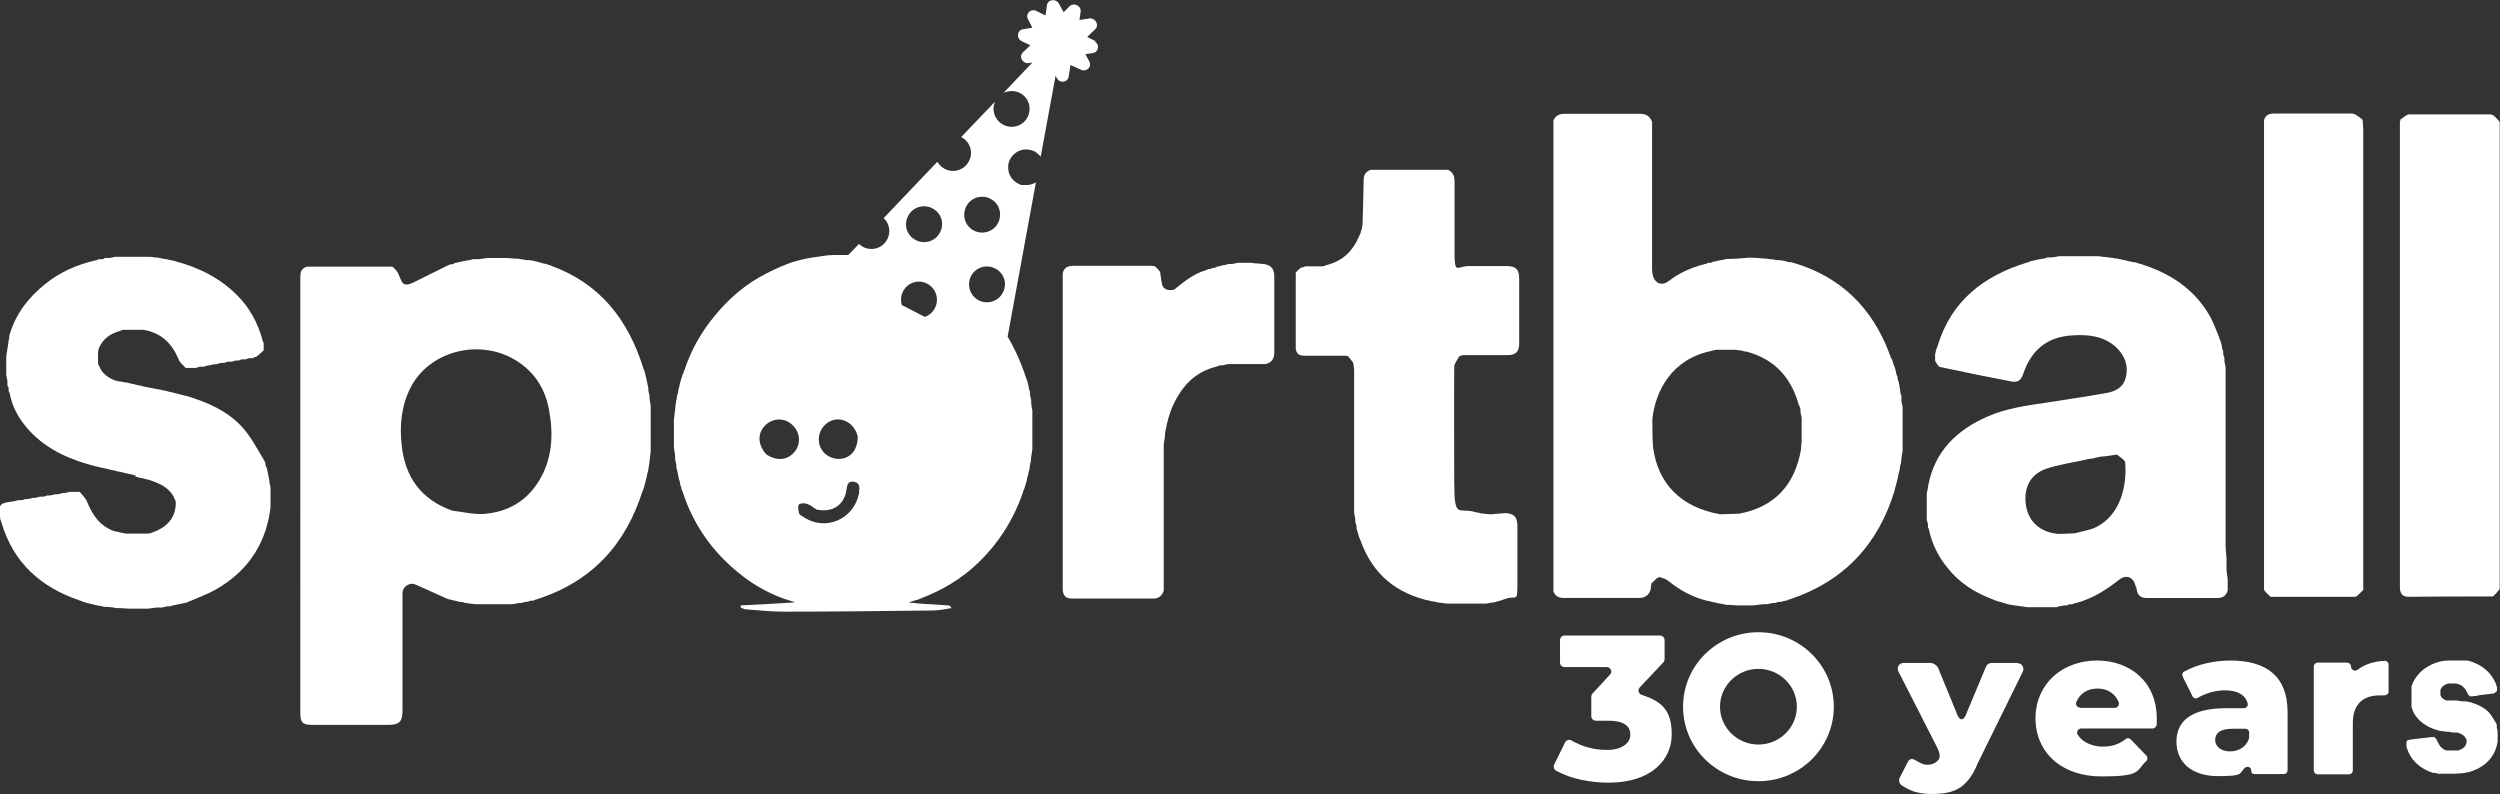 <?xml version="1.0" encoding="UTF-8"?> <svg xmlns="http://www.w3.org/2000/svg" id="Layer_1" version="1.1" viewBox="0 0 839.1 266.6"><rect x="0" y="0" width="839.1" height="266.6" fill="#333333" stroke="none"/><defs><style> .st0 { fill: #fff; } </style></defs><g id="Word_marks"><g id="PUNCHED_ENG"><g><path class="st0" d="M550.3,230.8l8-8.5c.3-.3.4-.7.4-1v-6.5c0-.8-.7-1.5-1.5-1.5h-32.1c-.8,0-1.5.7-1.5,1.5v7.6c0,.8.7,1.5,1.5,1.5h14.2c1.3,0,2,1.6,1.1,2.5l-5.9,6.4c-.3.3-.4.7-.4,1v6.6c0,.8.7,1.5,1.5,1.5h4.2c5.3,0,7.4,1.8,7.4,4.7s-3,5.1-7.7,5.1-8.4-1.1-12.1-3.2c-.8-.4-1.7-.1-2.1.7l-3.7,7.5c-.3.7,0,1.6.7,2,4.9,2.7,11.4,4,17.6,4,14.6,0,21.2-7.9,21.2-16.2s-3.5-11.1-10.1-13.3c-1.1-.3-1.4-1.7-.6-2.5"></path><path class="st0" d="M590.2,212.2c-14,0-25.3,11.2-25.3,25s11.3,25,25.3,25,25.3-11.2,25.3-25-11.3-25-25.3-25M590.2,249.9c-7.1,0-12.9-5.7-12.9-12.7s5.8-12.7,12.9-12.7,12.9,5.7,12.9,12.7-5.8,12.7-12.9,12.7"></path><path class="st0" d="M677.2,222.6c1.4,0,2.3,1.4,1.8,2.7l-15.2,30.9c-3.8,9.4-9.1,10.3-16.1,10.3-5.2-.3-6.8-1.3-9.4-2.9-.8-.5-1.1-1.7-.7-2.5l2.7-5.3c.5-1,1.3-1.3,2.3-.8,1.5.8,2.7,1.7,4.3,1.7s2.9-.7,3.6-1.5c1-1.1.4-2.8-.2-4.1l-13.2-25.9c-.5-1.3.4-2.7,1.8-2.7h8.9c1.1,0,2.4.8,2.8,1.9l6.4,15.6c.8,1.9,2,1.9,2.8,0l6.8-16.3c.3-.7,1.1-1.2,1.8-1.2h8.8Z"></path><path class="st0" d="M703.9,221.7c-11.9,0-20.7,8-20.7,19.4s8.7,19.5,22.1,19.5,11.5-1.7,15-5.1c.6-.5.6-1.4,0-2l-5.1-5.3c-.5-.5-1.3-.6-1.8-.1-2.2,1.7-4.5,2.5-7.7,2.5s-6.7-1.4-8.3-3.9c-.6-.9,0-2.2,1.2-2.2h23.9c.7,0,1.3-.6,1.4-1.3,0-.7,0-1.4,0-2,0-12.4-9-19.5-20.1-19.5M698.2,237.5c-1,0-1.7-1-1.3-1.9,1.2-2.8,3.7-4.5,7.1-4.5s5.9,1.7,7.1,4.5c.4.9-.3,2-1.3,2h-11.7.1Z"></path><path class="st0" d="M748.7,221.7c-5.5,0-11.3,1.3-15.6,3.7-.6.3-.8,1-.5,1.7l3.3,6.6c.3.7,1.2.9,1.8.5,2.5-1.5,5.9-2.5,9-2.5,4.4,0,7,1.6,7.7,4.4.2.8-.4,1.6-1.2,1.6h-6c-11.7,0-16.7,4.3-16.7,11.2s5,11.6,14,11.6,6.9-1,9-2.8c.8-.7,2.1-.2,2.1.9s.6,1.2,1.2,1.2h9.8c.7,0,1.2-.6,1.2-1.2v-19.6c0-11.9-7-17.3-19.2-17.3M754.8,247.6v.5c-1.1,2.8-3.6,4.1-6.4,4.1s-4.9-1.6-4.9-3.8,1.5-3.8,5.8-3.8h4.4c.7,0,1.2.6,1.2,1.2v1.8h0Z"></path><path class="st0" d="M789.1,223.7h0c0-.7-.6-1.3-1.3-1.3h-9.9c-.7,0-1.3.6-1.3,1.3v34.9c0,.7.6,1.3,1.3,1.3h10.5c.7,0,1.3-.6,1.3-1.3v-15.9c0-6.6,3.7-9.3,9-9.3s1,0,1.5,0c.8,0,1.5-.5,1.5-1.3v-9c0-.8-.7-1.4-1.4-1.3-3.6.2-6.7,1.2-9,3-.9.7-2.2,0-2.2-1"></path><path class="st0" d="M823.6,245.8h-.8c-.2,0-.5-.1-.8-.2h-1.1c-.2,0-.5-.1-.8-.2h-.8c-2.9-.7-5.5-1.8-7.6-4-1.1-1.2-1.9-2.5-2.3-4.2q0-.2,0-.3v-.3q0-.2,0-.3v-.4c0-.3,0-.5,0-.8v-3.9c0-.2,0-.3,0-.4h0v-.4c.7-2.3,2.1-4.1,4-5.7,1.7-1.3,3.6-2.2,5.7-2.7.2,0,.3,0,.3-.1h.4c.2,0,.3,0,.3-.1h.4c.3,0,.5,0,.7-.1h7c2.7.7,5.1,1.9,7.1,4,1.3,1.4,2.3,3.1,2.8,5q0,.2,0,.3v.9c-.3.2-.5.5-.9.8-.2,0-.3,0-.3.1h-.3c-.3,0-.4,0-.6.1h-.3c-.2,0-.3,0-.5.1h-.3c-.2,0-.3,0-.5.1h-.4c-.2,0-.3,0-.5.1h-.3c-.3,0-.4,0-.6.1-.3,0-.6,0-1,.2-.2,0-.3,0-.5.1h-.4c-.2,0-.3,0-.5.1h-1.2c-.3-.3-.7-.6-.8-1-.8-1.8-1.9-3-4-3.3h-2.3c-.2,0-.3,0-.4.1-1.1.3-1.9.9-2.4,2v1.6q0,.2,0,.3c.3.8,1,1.3,1.9,1.7h3.6c.6.1,1.1.2,1.7.3h1.3c.4,0,.8.2,1.3.3h.3c2.4.8,4.7,1.7,6.4,3.7.9,1.1,1.6,2.4,2.4,3.7q0,.2,0,.3v.2q0,.2,0,.3c0,.5.2.9.3,1.5,0,.3,0,.5,0,.8v2.7c-.6,4-2.8,7-6.3,8.9-.9.5-1.8.8-2.8,1.2q-.2,0-.3.1c-.4,0-.9.2-1.5.3-.2,0-.3,0-.5.1h-.3c-.3,0-.4,0-.6.1h-.6c-.4,0-.7,0-1.1.1h-5.7c-.4,0-.9-.2-1.4-.3h-.7c-4.3-1.5-7.5-4.2-8.8-8.8q0-.2,0-.3v-.2c0-.2,0-.3,0-.4,0-1.1,0-1.3,1.6-1.5.2,0,.4,0,.5-.1h.4c.2,0,.3,0,.5-.1h.3c.3,0,.4,0,.6-.1h.3c.2,0,.3,0,.5-.1h.4c.2,0,.3,0,.5-.1h.3c.3,0,.4,0,.6-.1h.3c.2,0,.3,0,.5-.1h.3c.3,0,.4,0,.6-.1h1.2c.3.4.7.7.9,1.2.6,1.5,1.4,2.7,3.1,3.3h3.8c.2,0,.3,0,.4-.1,1.8-.6,2.7-1.7,2.6-3.4,0-.2,0-.3-.2-.4-.5-1.2-1.6-1.7-2.8-2.1h-1.7"></path><path class="st0" d="M45.6,159.6c-.2,0-.4,0-.8-.2-.6-.2-1-.2-1.4-.3-.7-.2-1.5-.3-2.5-.6-.5-.1-.8-.2-1-.2s-.4,0-.8-.2c-.6-.2-1-.2-1.4-.3-.7-.2-1.5-.3-2.5-.6-.5-.1-.8-.2-1-.2s-.4,0-.8-.2c-.5-.1-.7-.2-1-.2-8.4-2.1-16.3-5.4-22.4-11.9-3.2-3.5-5.7-7.4-6.7-12.4,0-.5-.3-.7-.4-1v-.8c0-.5-.2-.8-.4-1v-1.2c0-.9-.3-1.6-.4-2.2v-6c0-1,.2-1.6.3-2.3,0-.3,0-.6.2-1.2,0-.6.2-1,.2-1.4,0,0,0,0,0-.5.2-.6.2-.9.3-1.3,0,0,0-.2,0-.4,0-.4.2-.7.2-.9,2.1-6.9,6.2-12.2,11.8-16.7,4.9-4,10.5-6.5,16.9-8,.6,0,.8-.2,1-.4h1.2c.5,0,.8-.2,1-.4h1.2c.9,0,1.6-.3,2.2-.4h11.2c.6,0,1.2,0,2.1.2,1,0,1.6.2,2.2.3.2,0,.4,0,.8.2.8,0,1.3.2,1.8.3.2,0,.4,0,.8.2.6,0,1,.2,1.4.3,7.9,2.1,15.1,5.7,20.9,11.6,4,4.1,6.7,9,8.3,14.8,0,.5.3.8.4,1v2.5c-.8.7-1.5,1.5-2.6,2.2-.5,0-.8.2-1,.4h-.8c-.8,0-1.2.3-1.7.4h-.9c-.6,0-1,.3-1.4.4h-.8c-.6,0-1,.3-1.4.4h-1.2c-.6,0-1,.3-1.4.4h-.8c-.8,0-1.2.3-1.7.4-.9,0-1.8.3-3,.5-.7,0-1,.3-1.4.4h-1.2c-.6,0-1,.3-1.4.4h-3.5c-.8-1-2-1.8-2.4-3-2.2-5.2-5.7-8.8-11.8-9.8h-6.6c-.6,0-.9.3-1.3.4-3.1.9-5.7,2.5-7.1,6,0,.5-.2.7-.2,1v3.8c0,.5.3.7.4,1,1,2.5,2.9,3.9,5.6,4.9.5,0,.7.2,1,.2s.6,0,1.2.2c.6.1,1,.2,1.4.2s.4,0,.8.2c.6.1,1,.2,1.4.3.2,0,.4,0,.8.2.6.1,1,.2,1.4.3.2,0,.4,0,.8.2.6.1,1,.2,1.4.3,1.6.3,3.2.6,5.1,1,.7.1,1,.2,1.4.3.2,0,.4,0,.8.2.6.1,1,.2,1.4.3,1.2.3,2.4.6,3.9,1,.5.1.7.2,1,.2,7.1,2.2,13.9,5.1,18.9,10.8,2.8,3.2,4.8,7.1,7.1,10.9.2.5.3.7.4.9v.5c0,.4.3.7.4.9.3,1.3.6,2.7.9,4.4,0,1,.3,1.6.4,2.2,0,2,0,4,0,6.3,0,.9-.2,1.4-.2,1.9-1.8,11.9-8.2,20.6-18.6,26.4-2.6,1.4-5.3,2.4-8.3,3.7-.5.1-.7.3-.9.4-1.3.3-2.7.6-4.3.9-.7.1-1,.3-1.4.4h-.9c-.8.1-1.3.3-1.7.4h-1.7c-1.3.1-2.2.3-3.1.4h-6.4c-1.4-.1-2.5-.2-3.6-.2s-.9,0-1.6-.2c-1-.1-1.6-.2-2.3-.2s-.9,0-1.6-.2c-.5-.1-.8-.2-1.1-.2-1.3-.3-2.7-.6-4.2-1-.5-.2-.7-.2-1-.3,0,0-.1,0-.4-.2-.4-.1-.7-.2-.9-.3-12.8-4.4-22.1-12.5-26.1-26.1-.1-.5-.3-.7-.4-1v-.5c-.1-.6-.3-.9-.4-1.3,0-3.4.4-3.8,4.8-4.3.7-.1,1.1-.3,1.4-.4h1.2c.6-.1,1-.2,1.4-.4h.8c.8-.1,1.2-.3,1.7-.4h.9c.6-.1,1-.3,1.4-.4h1.2c.7-.1,1-.3,1.4-.4h.9c.8-.1,1.2-.3,1.7-.4h.9c.6-.1,1-.2,1.4-.4h.8c.8-.1,1.2-.3,1.7-.4h3.5c.9,1.1,2,2.2,2.5,3.5,1.8,4.3,4.2,8,9.1,9.7.5.1.8.2,1,.2s.4,0,.8.2c.5.1.7.2,1,.2s.4,0,.8.2h7.9c.6-.1,1-.3,1.3-.4,5.1-1.8,7.8-5.1,7.8-10,0-.6-.3-1-.4-1.3-1.5-3.5-4.6-5-8.2-6.2-.5-.2-.7-.2-1-.3-.2,0-.4,0-.8-.2-.6-.1-1-.2-1.4-.3-.2,0-.4,0-.8-.2-.5-.1-.8-.2-1-.2"></path><path class="st0" d="M215.7,164.7c-5.7,18.1-17.1,30.6-35.7,36.5-.5.1-.7.3-1,.4h-.8c-.5.1-.8.2-1,.4h-.8c-.6.1-1,.3-1.4.4h-.8c-.9.1-1.5.3-2.2.4h-11.6c-.5,0-.9,0-1.7-.1-1-.1-1.6-.2-2.2-.3-.2,0-.4,0-.8-.2-.6-.1-1-.2-1.4-.2s-.4,0-.8-.2c-.6-.1-1-.2-1.4-.3,0,0-.1,0-.4-.1-.6-.2-.9-.2-1.3-.3-3.6-1.6-7.1-3.2-10.7-4.8-.4-.2-.8-.3-1.5-.4-.6.1-1,.3-1.3.4-1.6.8-1.9,2.2-1.8,3.8v38.2c0,4-1,5-5,5h-25.2c-3.3,0-4.1-.7-4.1-4V93.2c0-1.5,0-3,2.2-3.7h28.7c.6.5,1.1,1,1.7,1.8.2.5.3.7.4.9.6,1.1,1,2.9,2,3.2,1,.4,2.6-.4,3.8-1,3.5-1.7,6.9-3.5,10.7-5.3.5-.2.7-.3.9-.4h.5c.5,0,.7-.3.9-.4,1.3-.3,2.7-.6,4.3-.9.8,0,1.3-.3,1.8-.4h1.3c1.4,0,2.4-.3,3.5-.4h6.4c1.3,0,2.2.2,3.2.2s.9,0,1.6.2c.8,0,1.3.2,1.8.3.2,0,.4,0,.9,0,.6,0,1,.2,1.4.2s.4,0,.8.2c.5,0,.7.2,1,.2.6.2,1.2.4,2.1.6.5,0,.7.2,1,.2,0,0,.1,0,.4.2.4,0,.7.2.9.3,16.3,5.9,25.8,18,30.9,34.3.1.5.3.7.4.9.3,1.2.6,2.4.9,3.9.1.8.3,1.3.4,1.7v.9c.1.8.3,1.3.4,1.8v.9c.1,1.1.3,1.8.4,2.6v14.8c0,.3,0,.6-.1,1.3-.1,1.1-.2,1.8-.3,2.6,0,.2,0,.4-.1.9-.1.8-.2,1.3-.3,1.8,0,.2,0,.4-.2.8-.1.6-.2,1-.3,1.4,0,.2,0,.4-.2.8-.1.5-.2.7-.2,1-.2.6-.3,1.2-.6,2.1-.2.5-.2.7-.3,1M151.8,171.4c3.5.4,7,1.3,10.5,1.1,8-.6,14.4-4.2,18.6-11.1,4.5-7.4,4.9-15.5,3.4-23.7-1.2-6.8-4.5-12.3-10.3-16.2-12.2-8.2-29.7-4.1-36.2,8.6-3.1,6.1-3.7,12.6-3,19.2,1.1,10.6,6.3,18.3,17,22.1"></path><path class="st0" d="M419.5,88.2c.5,0,.9,0,1.7.2,1.4,0,2.4.2,3.5.3,2.2.5,3,1.9,3,4v25.6c0,1.9-.7,3.4-3,3.9h-1.3c-.2,0-.4,0-.9,0h-10.1c-.8,0-1.3.3-1.8.4h-.8c-.6,0-1,.3-1.3.4-7.7,1.8-12.2,7-15.2,14-.4.9-.6,1.8-1,2.9-.2.5-.2.7-.3,1,0,.2,0,.4-.2.8-.2.6-.2,1-.3,1.4,0,.2,0,.4-.2.8-.2.9-.2,1.5-.3,2.2,0,.5,0,.9-.2,1.7-.1.7-.2,1-.2,1.4v49.1c-.6,1.7-1.8,2.7-3.7,2.6h-26.9c-1.7,0-3-.4-3.3-2.7v-106.4c.4-2.3,2.1-2.6,4-2.6h25.5c.7,0,1.1.2,1.5.2.5.5,1.1,1,1.7,1.9.2,1.4.3,2.4.5,3.5.3,2.1,1.6,2.8,3.9,2.5.5-.2.6-.3.8-.5,3-2.4,6-4.9,10.1-6.1.5-.2.7-.3.9-.4h.5c.4,0,.7-.3.9-.4h.5c.4,0,.7-.3.9-.4.6,0,1.2-.3,2.2-.5.8,0,1.2-.3,1.7-.4h.9c.9,0,1.6-.3,2.2-.4h4.3"></path><path class="st0" d="M457.3,75.7c.2-5.1.3-10.2.4-15.2,0-1.6.5-2.8,2.3-3.5h26c1.8.8,2.2,2.2,2.2,4v23.5c0,7.9.8,4.8,4.8,4.8h12.6c3.2,0,4.3,1.1,4.3,4.3v21.7c0,2.8-1.2,3.9-4,3.9h-14.7c-.7,0-1,.3-1.4.4-.6,1.1-1.6,2.3-1.7,3.4-.1,12.9,0,25.7,0,38.6s1.4,8.7,6.8,10.2c.6.2,1,.2,1.3.3.2,0,.4,0,.8.2,1.2.2,2.1.2,3,.3h.6c1.8-.1,3.2-.3,4.7-.4,2.9.2,3.9,1.3,4,4.2v19.5c0,6.5-.3,3.9-3.7,5-.8.3-1.6.5-2.7.9-.7.1-1,.3-1.4.4h-.5c-.9.1-1.5.3-2.2.4h-13c-.2,0-.4,0-.9-.1-.9-.1-1.5-.2-2.2-.3-.2,0-.4,0-.8-.2-.6-.1-1-.2-1.4-.2-11.6-2.4-19.8-8.9-23.9-20.5-.2-.5-.3-.7-.4-.9-.1-.5-.3-1-.5-1.7-.2-.6-.3-1-.4-1.3v-.8c-.1-.6-.3-1-.4-1.3v-.9c-.1-.9-.3-1.6-.4-2.2v-47.7c0-.9-.2-1.8-.3-2.7-.5-.7-1-1.4-1.7-2.2-.5-.2-.8-.2-1-.2h-13.6c-1.3,0-2.6-.2-3-2.2v-25.7c.5-.6,1-1.1,1.8-1.7.7,0,1-.3,1.4-.4h5.6c.7,0,1.1-.3,1.4-.4,5.5-1.3,9-4.7,11.2-10,.2-.5.3-.7.4-.9,0-.2,0-.3.2-.7.2-.6.2-1,.3-1.4"></path><path class="st0" d="M635.1,120.8c.2.5.3,1,.5,1.7.2.5.3.7.4.9.2.6.3,1.2.5,2.1,0,.5.3.7.4.9v.5c0,.6.3,1,.4,1.3.2.9.3,1.8.5,3,0,.8.3,1.3.4,1.8v1.3c0,1,.3,1.6.4,2.2v14.6c0,.3,0,.6-.2,1.3-.2,1.1-.2,1.9-.3,2.6,0,.2,0,.4-.2.8-.2.8-.2,1.3-.3,1.8,0,.2,0,.4-.2.8-.2.6-.2,1-.3,1.4,0,.2,0,.4-.2.8,0,.5-.2.7-.2,1-.2.6-.3,1.2-.6,2.1,0,.5-.2.7-.2,1-5.5,18-16.9,30.4-35.3,36.5-.5.1-.7.3-.9.4h-.5c-.6.1-1,.3-1.3.4h-.8c-.6.1-1,.3-1.3.4h-.8c-.8.1-1.3.3-1.8.4h-1.3c-1.4.1-2.4.3-3.5.4h-5.5c-1.3-.1-2.2-.2-3.1-.2s-.6,0-1.2-.2c-.8-.1-1.3-.2-1.8-.3-.2,0-.3,0-.8-.2-.5-.1-.8-.2-1-.2s-.4,0-.8-.2c-.6-.2-1-.2-1.4-.3-4.8-1.2-9-3.5-12.8-6.6-.7-.6-1.7-.9-2.9-1.3-.5.1-.8.2-1,.4-.5.5-1.1,1-1.8,1.7-.2.9-.2,1.6-.3,2.2-.7,1.9-1.9,2.7-3.9,2.7h-25.2c-1.7,0-2.8-.5-3.5-2.2,0-.8,0-1.2,0-1.6V40.4c.7-1.6,2-2.2,3.7-2.2h25.4c1.9,0,3.2.7,4,2.7v49.3c0,.8.2,1.7.3,2.5.8,2.5,3.1,3.3,5.2,1.7,3.6-2.8,7.6-4.6,12.3-5.8.5,0,.8-.3,1-.4h.8c.5,0,.7-.2.9-.4.8,0,1.5-.3,2.6-.5.8,0,1.3-.3,1.8-.4h1.3c2.3,0,4.2-.3,6.1-.4h.8c1.8,0,3.3.2,4.8.3.5,0,.9,0,1.7.2,1,0,1.6.2,2.2.3.2,0,.4,0,.8,0,.7,0,1,.2,1.4.2s.4,0,.8.2c.6.2,1,.2,1.3.3,0,0,.2,0,.4,0,.5,0,.7.2.9.2,15.8,4.6,26.4,15,32.2,30.3,0,.3.2.5.4,1,0,.4.2.7.4.9M603.8,136.1c-2.5-9.2-8-15.5-17.6-18.1-.4,0-.7,0-1.3-.2,0,0-.2,0-.5-.2-.5,0-1,0-1.9-.2h-6.3c-.5,0-1,.2-1.8.4-13.3,2.7-18.8,13.4-19.8,22.9,0,2.9,0,5.9.2,9.1,1.5,12.5,9.4,20.5,22.5,22.8,2,0,4.1-.1,6.5-.2,11.6-2.2,18.6-9.4,20.7-21.6,0-.6,0-1.3.2-2.3v-8.1c0-.6-.3-1.3-.4-2.2v-.8c0-.3-.3-.7-.4-1.4"></path><path class="st0" d="M690.3,203.8h-9.4c-.5,0-.9,0-1.7-.2-1-.1-1.6-.2-2.2-.3-.2,0-.4,0-.8-.1-.8-.1-1.3-.2-1.8-.3-.6-.1-1.2-.3-2.1-.6-.5-.2-.7-.2-1-.3-.5-.1-1-.2-1.7-.5-.4-.2-.7-.3-.9-.4-6-2.2-11.2-5.6-15.2-10.7-2.9-3.6-4.9-7.6-6-12.3,0-.5-.2-.8-.4-1v-.8c0-.8-.3-1.3-.4-1.8v-8.6c0-.3,0-.6.2-1.2.2-.8.2-1.3.3-1.8,2.2-11.5,9.6-18.6,19.9-23.1,6.4-2.8,13.2-3.7,20-4.7,6.3-1,12.6-1.9,18.8-3,3.4-.5,6.6-1.5,7.6-5.4,1-4-.4-7.5-3.3-10.2-4.3-3.9-9.7-4.3-15.1-3.9-8.2.6-13.4,5.1-16,12.8-.8,2.3-1.8,3.1-4.2,2.6-7.9-1.5-15.7-3.1-23.6-4.8-.7,0-1.2-1.1-1.8-2.1v-2.1c0-.2,0-.4.2-.8,0-.5.2-.8.2-1,0,0,0,0,.2-.4.2-.4.2-.7.3-.9,4.6-14.9,15.3-23.3,30-27.8.5,0,.7-.3,1-.4,1.3-.3,2.7-.6,4.3-.9.7,0,1-.2,1.4-.4h1.3c1.1,0,1.8-.3,2.6-.4h13c.5,0,.9,0,1.7.2,1.1,0,1.9.2,2.7.3.3,0,.6,0,1.3.2.8,0,1.3.2,1.8.3.2,0,.4,0,.8.2.6,0,1,.2,1.4.3.2,0,.4,0,.8.2.6,0,1,.2,1.4.3,0,0,0,0,.4,0,.4,0,.7.2.9.2,0,0,0,0,.4.2.4,0,.7.2.9.2,9.6,3,17.6,8.1,22.8,16.8,1.5,2.4,2.4,5.1,3.6,8,0,.5.3.7.4,1,.2.6.3,1.2.5,2.1,0,.6.3,1,.4,1.4v.8c0,.6.3,1,.4,1.3v.9c0,.9.3,1.6.4,2.2v1.3c0,4.7,0,9,0,13.4v45.1c0,1.5.2,3,.3,4.5v3.4c0,1.4.3,2.5.4,3.5v3.8c-.5,2-1.8,2.7-3.8,2.6h-23.4c-1.7,0-2.9-.6-3.3-2.6,0-.7-.3-1-.4-1.4-.8-3.1-3.1-4-5.6-2.1-4.3,3.4-8.8,6.3-14.4,7.8-.7.1-1,.3-1.3.4h-.8c-.5.1-.7.2-1,.4h-.8c-.9.1-1.6.3-2.2.4M703,153.8c-1,.1-2,.2-3,.5-4.5,1-9.1,1.6-13.4,3.1-5.3,1.9-7.5,6.6-6.6,12.3.9,5.4,4.7,8.9,10.7,9.5,1.8,0,3.6-.1,5.7-.2,2.4-.7,5-1,7.2-2.1,8.3-4.2,10.3-14.1,9.7-21.6,0-.9-1.6-1.7-2.7-2.7-.7,0-1.3.2-2.3.3-1,.2-2.1.3-3.5.4-.5.1-1,.3-1.8.4"></path><path class="st0" d="M805.9,40c.9-.6,1.8-1.6,2.7-1.6,9.1,0,18.2,0,27.3,0,1.1,0,2.1,1.4,3.1,2.5v154.2c0,51.3,0,1.7,0,2.6-.7.8-1.3,1.7-2.3,2.5-9.8,0-19.2,0-28.6.1-1.8-.1-2.5-1.2-2.6-2.9V40.9c.2-.5.2-.8.3-1"></path><path class="st0" d="M793,198.2c-.7.7-1.3,1.4-2.3,2.1h-28.6c-.7-.6-1.5-1.3-2.2-2.3V40.3c.5-1.7,1.7-2.2,3.4-2.2,8.7,0,17.4,0,26,0,1.2,0,2.4,1.1,3.7,2.1,0,1.2.2,2.1.2,3v154.8"></path><path class="st0" d="M367.9,13.9l-3-1.5,2.7-2.6c1.5-1.4,0-3.9-2-3.6l-3.3.5.4-2.7c.3-2-2.2-3.3-3.7-1.9l-2,2-1.6-2.9c-1-1.8-3.8-1.4-4,.6l-.5,3.4-3-1.5c-1.9-1-3.8.9-2.9,2.7l1.5,2.9-3.1.5c-2,.3-2.4,3-.5,4l2.9,1.4-2.5,2.4c-1.5,1.4,0,3.9,2,3.6l1.2-.2-9.7,10.2c1.7-.8,3.7-.9,5.5,0,3,1.5,4.1,5.1,2.6,8.1s-5.2,4.1-8.1,2.6-4.1-4.9-2.8-7.8l-11.4,11.9c3,1.5,4.2,5.1,2.6,8.1-1.5,3-5.2,4.1-8.1,2.6-1.1-.6-1.9-1.4-2.5-2.4l-18,18.9c1.9,1.8,2.5,4.7,1.2,7.1-1.5,3-5.1,4.1-8.1,2.6-.5-.3-1-.6-1.4-1l-3.6,3.7h-4.8c-2.4,0-4.7.5-7,.8-2.9.4-6,1.3-6.3,1.4-3.1.9-6.4,2.5-9.2,3.9-7,3.5-12.7,8.4-17.6,14.4-4.3,5.2-7.6,11-9.8,17.3,0,.2-.1.5-.3.9q-.1.3-.2.4c0,.2-.1.5-.3.9q-.1.3-.2.4c0,.2-.1.5-.3,1-.3.9-.4,1.5-.6,2.1,0,.3,0,.5-.2,1-.1.4-.2.6-.2.8,0,.4-.1.8-.3,1.4-.1.5-.1.6-.2.8,0,.5-.1,1-.3,1.8-.1.6-.1,1-.2,1.3,0,.8-.1,1.6-.3,2.7-.1,1-.1,1.6-.2,2.2v6.9c0,2.5,0,1.6,0,2.2.1.8.3,1.6.4,2.7v1.3c.1.5.3,1,.4,1.8v.9c.1.4.2.7.4,1.4.2,1.1.3,1.9.5,2.6.1.3.3.7.4,1.3v.5c.1.2.2.5.4.9v.5c.1.2.2.4.4.9,3.6,11.1,9.9,20,18.7,27.2,5.4,4.4,11.3,7.7,18,9.6.2,0,.5.1.9.4h0c-6.1.4-12.1.7-18.1,1v.7c.5.2,1,.5,1.5.6,4.3.3,8.6.8,12.9.8,16.8,0,33.6-.2,50.3-.4,2,0,4.1-.5,6.1-.8-.4-.6-.7-.9-1.1-.9-2.7-.2-5.3-.3-8-.5-1.8-.1-3.5-.3-5.3-.5,1.1-.4,2.2-.7,3.3-1,.2-.1.4-.2.9-.4,7.1-2.7,13.4-6.5,18.7-11.5,7.1-6.7,12.2-14.7,15.4-23.9,0-.2.1-.5.3-.9.1-.3.2-.4.2-.4,0-.2.1-.5.3-1,.3-.9.4-1.5.6-2.1,0-.3,0-.5.2-1,.3-1.2.5-2,.7-2.9,0-.4,0-.8.2-1.4.1-.5.1-.7.2-.9,0-.8.1-1.5.3-2.6.1-.6.1-1,.2-1.3v-13.2c-.2-.8-.3-1.5-.4-2.6v-.9c-.1-.5-.3-1-.4-1.8v-.9c-.1-.4-.3-.7-.4-1.4-.2-.9-.3-1.6-.5-2.2-.1-.2-.2-.5-.4-1-1.6-5-3.7-9.7-6.2-13.9l9.5-51.8c-.9.5-1.9.9-2.9.9h-.8c-.3,0-.6,0-.9,0-.5,0-1-.3-1.4-.5-1.1-.5-1.9-1.4-2.5-2.3,0,0-.1-.3-.2-.4-.4-.8-.6-1.6-.6-2.5v-.6c0-.4,0-.8.2-1.2,0-.4.2-.8.4-1.1.5-1,1.3-1.8,2.2-2.4,1.4-.9,3.2-1.2,4.8-.7.2,0,.4,0,.6.2.2,0,.4.2.6.2.2,0,.4.2.6.4.6.4,1.1.9,1.5,1.4l5-27.2.4.8c1,1.9,3.7,1.5,4-.5l.6-3.9,3.5,1.6c1.9.9,3.8-1,2.8-2.8l-1.3-2.4,2.5-.4c2-.3,2.4-3,.5-3.9h.6ZM277.1,142.4c3.9-3.4,9.5-1.2,10.8,4.1,0,4-1.9,6.7-5,7.4-2.8.6-6-.8-7.3-3.3-1.5-2.8-.8-6.2,1.6-8.3h-.1ZM266.8,151.5c-2.3,3-6.1,3.4-9.6,1-2.9-3.2-3-7-.5-9.6s6.4-2.8,9-.5c2.8,2.4,3.3,6.3,1.1,9.1ZM288.4,165.1c-1.5,9.2-11.4,13.5-18.9,8.3-.5-.3-1.2-.7-1.3-1.1-.2-1-.5-2.2-.1-2.9.3-.5,1.9-.6,2.7-.3,1.2.4,2.2,1.2,3.2,1.9,5.4,1.2,9.4-1.5,10.1-6.6.2-1.7.6-3.1,2.6-2.7,1.9.4,1.9,1.9,1.6,3.5h0ZM310.3,106.3l-7.6-3.9c-1-3.2.8-6.6,3.9-7.6,3.2-1,6.6.8,7.6,4s-.8,6.6-3.9,7.6h0ZM315.5,78c-1.5,3-5.2,4.1-8.1,2.6-3-1.5-4.2-5.1-2.6-8.1,1.5-3,5.2-4.1,8.1-2.6,3,1.5,4.2,5.1,2.6,8.1ZM324.3,69.3c1.5-3,5.2-4.1,8.1-2.6,3,1.5,4.1,5.1,2.6,8.1s-5.2,4.1-8.1,2.6c-3-1.5-4.1-5.1-2.6-8.1ZM336.6,98.2c-1.5,3-5.2,4.1-8.1,2.6s-4.1-5.1-2.6-8.1,5.2-4.1,8.1-2.6c3,1.5,4.2,5.1,2.6,8.1Z"></path></g></g></g></svg> 